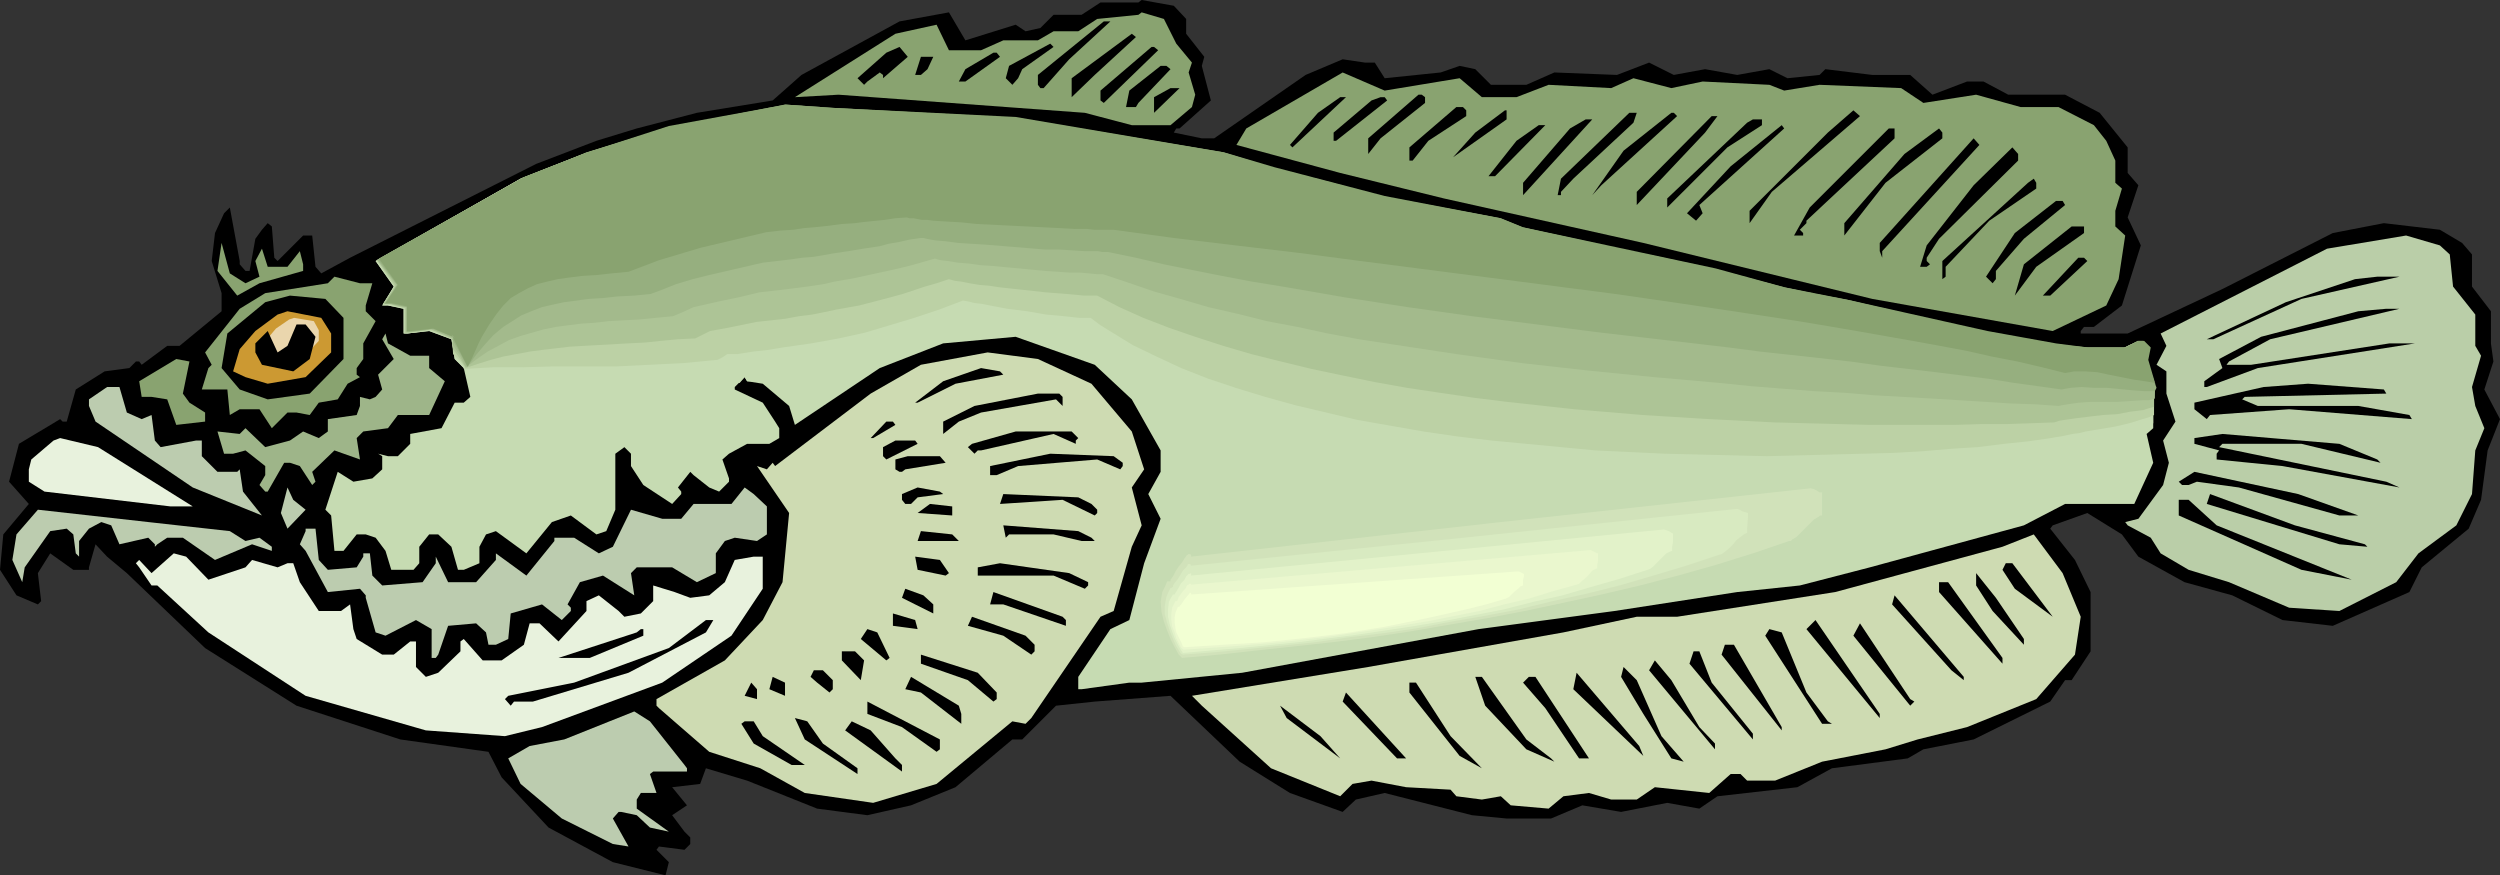 <?xml version="1.0" encoding="UTF-8" standalone="no"?>
<svg
   version="1.0"
   width="129.766mm"
   height="45.434mm"
   id="svg119"
   sodipodi:docname="Fish 219.wmf"
   xmlns:inkscape="http://www.inkscape.org/namespaces/inkscape"
   xmlns:sodipodi="http://sodipodi.sourceforge.net/DTD/sodipodi-0.dtd"
   xmlns="http://www.w3.org/2000/svg"
   xmlns:svg="http://www.w3.org/2000/svg">
  <rect width="100%" height="100%" fill="#333333" stroke="none"/>
  <sodipodi:namedview
     id="namedview119"
     pagecolor="#ffffff"
     bordercolor="#000000"
     borderopacity="0.25"
     inkscape:showpageshadow="2"
     inkscape:pageopacity="0.0"
     inkscape:pagecheckerboard="0"
     inkscape:deskcolor="#d1d1d1"
     inkscape:document-units="mm" />
  <defs
     id="defs1">
    <pattern
       id="WMFhbasepattern"
       patternUnits="userSpaceOnUse"
       width="6"
       height="6"
       x="0"
       y="0" />
  </defs>
  <path
     style="fill:#000000;fill-opacity:1;fill-rule:evenodd;stroke:none"
     d="m 232.704,3.715 v 2.908 l 3.555,4.523 -0.485,1.777 1.778,6.785 -6.141,5.492 h -0.646 l -0.485,0.808 5.494,1.131 h 2.424 l 17.938,-12.439 7.272,-3.069 4.363,0.646 h 1.939 l 1.939,3.069 10.989,-1.131 3.717,-1.292 3.07,0.646 3.07,3.069 h 6.949 l 5.494,-2.423 12.282,0.485 6.302,-2.423 4.848,2.423 6.141,-1.131 6.302,1.131 6.302,-1.131 3.555,1.777 6.302,-0.646 1.131,-1.131 9.211,1.131 h 7.434 l 4.363,3.877 6.787,-2.585 h 3.232 l 4.848,2.585 h 11.15 l 6.787,3.554 5.494,6.785 v 5.008 l 2.101,2.423 -2.101,6.3 2.586,5.492 -3.717,11.793 -5.494,4.2 h -1.939 l -0.646,0.808 v 0.485 h 9.211 l 18.584,-8.723 21.654,-10.985 10.019,-1.939 10.989,1.292 4.363,2.585 1.939,2.262 v 6.3 l 3.717,4.846 v 6.3 l 0.485,3.554 -1.778,5.492 3.07,5.816 -2.424,6.139 -1.293,9.693 -2.424,5.654 -9.211,7.592 -2.424,4.846 -15.029,6.623 -9.858,-1.131 -9.858,-4.846 -9.373,-2.585 -9.05,-5.008 -3.232,-4.362 -6.787,-4.2 -6.787,2.423 -0.485,0.646 4.848,6.139 3.07,6.3 v 11.631 l -3.717,5.654 h -1.293 l -2.909,4.2 -15.029,7.431 -9.858,1.939 -3.07,1.777 -14.867,1.939 -6.787,3.715 -15.675,1.777 -3.555,2.423 -6.302,-1.131 -9.05,1.777 -7.595,-1.292 -6.141,2.585 h -8.726 l -6.787,-0.646 -17.13,-4.362 -5.656,1.292 -2.586,2.423 -10.342,-3.715 -9.858,-6.139 -13.574,-12.923 -14.867,1.131 -7.595,0.808 -6.626,6.623 h -1.939 l -11.15,9.369 -8.726,3.554 -8.565,1.939 -9.858,-1.292 -13.736,-5.492 -8.08,-2.423 -1.131,3.069 -5.494,0.646 2.909,3.554 -2.909,1.939 2.424,3.231 1.131,1.131 v 1.292 l -1.131,1.131 -5.01,-0.646 -0.485,0.646 2.424,2.423 -0.646,2.585 -10.342,-2.585 -12.605,-6.785 -9.211,-9.854 -2.586,-5.008 -17.291,-2.423 -20.362,-6.623 -17.938,-11.308 -15.352,-14.7 -3.878,-3.231 -2.262,-2.423 -1.293,4.523 v 0.485 h -3.07 l -4.525,-3.231 -2.424,3.877 0.646,5.492 -0.646,0.646 L 3.232,116.795 0,111.787 0.646,104.841 5.656,98.864 1.778,94.502 l 1.939,-7.431 8.08,-4.846 0.485,0.485 h 0.808 l 1.778,-6.3 5.656,-3.554 4.848,-0.646 1.293,-1.292 h 0.646 l 0.485,0.646 5.01,-3.715 h 2.424 l 8.242,-6.785 V 57.509 l -1.939,-6.3 0.646,-5.492 1.778,-3.877 1.131,-1.131 1.939,10.5 v 0.646 l 1.131,1.292 h 0.808 l 1.131,-6.3 1.293,-1.777 1.131,-1.292 0.808,0.646 0.485,6.139 0.646,0.646 5.01,-5.008 h 1.778 l 0.646,6.139 1.131,1.292 5.656,-3.069 36.522,-18.416 11.797,-4.523 7.918,-2.423 11.797,-3.069 14.867,-2.423 5.656,-5.008 19.23,-10.5 9.696,-1.777 3.232,5.492 9.858,-3.069 1.939,1.292 2.909,-0.646 2.586,-2.585 h 5.494 l 3.717,-2.423 h 7.434 L 223.977,0 l 6.302,1.131 z"
     id="path1" />
  <path
     style="fill:#89a370;fill-opacity:1;fill-rule:evenodd;stroke:none"
     d="m 230.765,8.562 3.07,3.715 -0.646,1.939 1.293,4.362 -0.646,2.423 -4.202,3.554 h -7.595 l -9.211,-2.423 -48.318,-3.554 -8.565,0.485 19.715,-12.439 8.08,-1.777 2.424,5.008 h 6.302 l 4.363,-1.939 h 6.787 l 3.07,-1.777 h 4.848 l 3.717,-2.423 8.08,-0.808 0.646,-0.485 4.363,1.292 z"
     id="path2" />
  <path
     style="fill:#000000;fill-opacity:1;fill-rule:evenodd;stroke:none"
     d="m 209.757,11.631 -5.01,5.654 h -0.646 l -0.485,-0.646 v -1.939 L 216.544,4.2 h 1.293 z"
     id="path3" />
  <path
     style="fill:#000000;fill-opacity:1;fill-rule:evenodd;stroke:none"
     d="m 214.766,14.7 -4.525,4.362 v -3.715 l 11.797,-8.723 0.808,0.646 z"
     id="path4" />
  <path
     style="fill:#000000;fill-opacity:1;fill-rule:evenodd;stroke:none"
     d="m 200.545,13.57 -0.808,1.777 -1.131,1.292 -1.293,-1.292 0.646,-2.423 8.08,-4.362 0.646,0.646 z"
     id="path5" />
  <path
     style="fill:#000000;fill-opacity:1;fill-rule:evenodd;stroke:none"
     d="m 173.235,15.347 v -0.646 l -0.646,-0.485 -2.424,1.777 -0.646,0.646 -1.293,-1.292 5.656,-5.008 2.586,-1.131 1.616,1.939 z"
     id="path6" />
  <path
     style="fill:#000000;fill-opacity:1;fill-rule:evenodd;stroke:none"
     d="m 227.209,9.854 -10.666,10.339 -0.646,-0.485 v -1.939 l 10.019,-8.562 h 0.485 z"
     id="path7" />
  <path
     style="fill:#000000;fill-opacity:1;fill-rule:evenodd;stroke:none"
     d="m 196.182,11.146 -6.787,4.846 h -1.293 l 1.293,-2.423 5.494,-3.231 h 0.646 z"
     id="path8" />
  <path
     style="fill:#000000;fill-opacity:1;fill-rule:evenodd;stroke:none"
     d="m 181.961,13.57 -1.293,1.131 h -1.131 l 1.131,-3.554 h 2.424 z"
     id="path9" />
  <path
     style="fill:#000000;fill-opacity:1;fill-rule:evenodd;stroke:none"
     d="m 229.633,13.57 -6.302,6.623 -0.485,0.808 h -1.939 l 0.646,-3.231 6.141,-4.846 h 1.131 z"
     id="path10" />
  <path
     style="fill:#89a370;fill-opacity:1;fill-rule:evenodd;stroke:none"
     d="m 286.355,15.347 4.363,3.715 h 6.787 l 6.302,-2.423 12.282,0.646 4.363,-1.939 7.434,1.939 6.141,-1.292 13.09,0.646 2.909,1.131 6.949,-1.131 15.998,0.646 4.363,2.908 10.342,-1.615 8.726,2.423 h 7.434 l 6.949,3.554 2.424,3.069 1.778,3.877 v 4.362 l 1.293,1.131 -1.293,4.362 v 3.069 l 1.939,1.777 -1.293,8.562 -2.424,5.169 -10.504,5.008 -35.39,-6.3 -44.925,-10.985 -39.107,-8.723 -20.362,-5.008 -20.362,-5.492 1.939,-3.231 18.907,-10.985 8.242,3.554 z"
     id="path11" />
  <path
     style="fill:#000000;fill-opacity:1;fill-rule:evenodd;stroke:none"
     d="m 226.401,22.131 v -3.069 l 3.232,-1.777 h 1.778 z"
     id="path12" />
  <path
     style="fill:#000000;fill-opacity:1;fill-rule:evenodd;stroke:none"
     d="m 279.568,19.062 v 1.131 l -8.726,6.946 -2.424,3.069 v -3.069 l 9.858,-8.562 h 0.646 z"
     id="path13" />
  <path
     style="fill:#000000;fill-opacity:1;fill-rule:evenodd;stroke:none"
     d="m 253.55,28.916 -0.485,-0.485 5.494,-6.3 4.363,-3.069 h 1.131 z"
     id="path14" />
  <path
     style="fill:#000000;fill-opacity:1;fill-rule:evenodd;stroke:none"
     d="m 272.134,19.708 -10.019,7.916 h -0.485 v -1.615 l 7.434,-6.3 1.778,-0.646 h 0.808 z"
     id="path15" />
  <path
     style="fill:#c6dbb2;fill-opacity:1;fill-rule:evenodd;stroke:none"
     d="m 198.606,23.424 40.723,6.785 10.019,3.069 21.493,5.654 22.947,4.362 4.202,1.777 37.814,8.077 13.736,3.554 12.282,2.585 27.31,6.139 13.574,2.423 6.141,0.646 h 7.434 l 2.424,-1.131 h 1.293 l 1.131,1.131 -0.485,2.423 1.778,5.492 v 7.592 l -1.293,1.131 1.293,5.654 -3.717,8.077 h -13.574 l -8.08,4.2 -30.219,8.239 -13.736,3.554 -12.282,1.292 -24.078,3.715 -26.664,3.554 -46.379,8.562 -19.715,1.939 h -2.424 l -9.373,1.292 h -0.646 v -2.423 l 6.302,-9.369 3.717,-1.777 2.909,-11.146 3.232,-8.723 -2.424,-4.846 2.424,-4.362 v -4.2 l -5.656,-10.016 -7.272,-6.785 -15.514,-5.492 -14.221,1.292 -12.443,4.846 -16.645,11.146 -1.131,-3.715 -5.171,-4.362 -3.07,-0.485 -0.485,-0.808 -1.939,1.939 v 0.485 l 5.494,2.585 2.424,3.715 0.808,1.292 v 1.939 l -1.939,1.131 h -4.363 l -3.555,1.939 -1.293,1.131 1.293,3.715 v 0.646 l -1.939,1.939 -1.939,-0.808 -3.07,-2.423 -0.646,-0.646 -2.424,3.069 0.646,0.808 v 0.485 l -1.778,1.939 -5.656,-3.715 -2.424,-3.715 v -2.423 l -1.293,-1.292 -1.778,1.292 v 10.985 l -1.778,4.2 -1.939,0.646 -5.01,-3.715 -3.717,1.292 -5.01,6.139 -5.979,-4.362 -1.939,0.646 -1.293,2.423 v 3.231 l -3.07,1.292 H 89.849 L 88.557,107.264 85.971,104.841 h -1.778 l -1.939,2.423 v 3.231 l -1.131,1.292 h -4.363 l -1.131,-3.715 -1.939,-2.585 -1.939,-0.646 h -1.778 l -2.586,3.231 h -1.778 l -0.646,-6.946 -1.131,-1.131 2.424,-7.431 3.07,1.939 3.717,-0.646 1.939,-1.777 v -2.585 l -0.808,-0.485 1.939,0.485 h 1.939 l 2.424,-2.423 v -1.939 l 6.141,-1.131 2.586,-5.008 h 1.778 L 92.273,77.863 90.981,72.209 89.203,70.433 88.557,66.555 84.194,64.94 79.83,65.425 h -0.646 v -4.846 l -3.07,-0.646 h -1.131 l 2.262,-3.715 -3.555,-5.008 28.442,-16.154 12.443,-4.846 15.998,-5.008 22.947,-4.2 9.211,0.646 z"
     id="path16" />
  <path
     style="fill:#000000;fill-opacity:1;fill-rule:evenodd;stroke:none"
     d="m 287.648,21.647 v 1.131 l -7.434,4.846 -3.07,3.877 h -0.646 v -2.585 l 9.211,-7.916 h 1.293 z"
     id="path17" />
  <path
     style="fill:#000000;fill-opacity:1;fill-rule:evenodd;stroke:none"
     d="m 295.566,23.424 -10.504,7.431 4.363,-4.846 5.818,-4.362 h 0.323 z"
     id="path18" />
  <path
     style="fill:#000000;fill-opacity:1;fill-rule:evenodd;stroke:none"
     d="m 347.601,37.639 -4.363,6.139 v -2.423 l 15.352,-15.347 5.01,-4.362 1.293,1.131 z"
     id="path19" />
  <path
     style="fill:#000000;fill-opacity:1;fill-rule:evenodd;stroke:none"
     d="m 320.452,24.07 -11.797,10.985 -2.424,2.585 v 0.646 h -0.646 l 0.646,-3.231 13.413,-12.923 h 1.454 z"
     id="path20" />
  <path
     style="fill:#000000;fill-opacity:1;fill-rule:evenodd;stroke:none"
     d="m 329.017,22.777 -14.867,13.57 -1.778,1.939 6.141,-8.723 9.373,-7.431 h 0.485 z"
     id="path21" />
  <path
     style="fill:#000000;fill-opacity:1;fill-rule:evenodd;stroke:none"
     d="m 334.512,26.008 -13.413,14.216 v -2.585 l 14.706,-14.862 h 1.131 z"
     id="path22" />
  <path
     style="fill:#000000;fill-opacity:1;fill-rule:evenodd;stroke:none"
     d="m 298.798,38.286 v -2.423 l 9.211,-10.662 3.07,-1.777 h 1.293 z"
     id="path23" />
  <path
     style="fill:#000000;fill-opacity:1;fill-rule:evenodd;stroke:none"
     d="m 345.662,24.554 -6.787,4.362 -11.797,11.793 v -1.777 l 15.675,-14.862 1.131,-0.646 h 1.778 z"
     id="path24" />
  <path
     style="fill:#000000;fill-opacity:1;fill-rule:evenodd;stroke:none"
     d="m 293.304,34.57 h -1.293 l 5.494,-6.946 4.363,-3.069 h 1.293 z"
     id="path25" />
  <path
     style="fill:#000000;fill-opacity:1;fill-rule:evenodd;stroke:none"
     d="m 333.38,40.224 0.646,1.615 -1.293,1.454 -1.778,-1.454 8.565,-9.208 10.019,-8.077 0.485,0.646 z"
     id="path26" />
  <path
     style="fill:#000000;fill-opacity:1;fill-rule:evenodd;stroke:none"
     d="M 371.68,27.139 354.388,43.293 v 0.485 l -1.293,1.292 0.646,0.646 v 0.485 h -1.778 l 3.07,-5.492 15.514,-15.508 h 1.131 z"
     id="path27" />
  <path
     style="fill:#000000;fill-opacity:1;fill-rule:evenodd;stroke:none"
     d="m 381.052,27.139 -11.15,8.723 -8.08,10.339 V 43.778 l 11.797,-13.57 6.787,-5.008 0.646,0.808 z"
     id="path28" />
  <path
     style="fill:#000000;fill-opacity:1;fill-rule:evenodd;stroke:none"
     d="m 369.256,49.27 v 1.292 l -0.485,-1.292 v -1.615 l 18.422,-20.516 1.131,1.292 z"
     id="path29" />
  <path
     style="fill:#000000;fill-opacity:1;fill-rule:evenodd;stroke:none"
     d="m 395.92,31.501 -15.514,15.347 -2.424,3.715 v 0.646 l 0.646,0.646 -0.646,0.485 h -1.293 l 1.293,-4.2 9.211,-11.793 7.595,-7.431 1.131,1.292 z"
     id="path30" />
  <path
     style="fill:#000000;fill-opacity:1;fill-rule:evenodd;stroke:none"
     d="m 399.475,36.993 -9.211,6.3 -8.565,9.046 v 1.939 l -0.646,0.485 v -3.554 l 16.806,-15.347 1.131,-0.808 0.485,0.808 z"
     id="path31" />
  <path
     style="fill:#000000;fill-opacity:1;fill-rule:evenodd;stroke:none"
     d="m 405.131,40.224 -8.08,6.623 -5.494,6.3 v 1.615 l -0.646,0.808 -1.293,-1.292 5.656,-8.562 8.08,-6.3 h 1.293 z"
     id="path32" />
  <path
     style="fill:#000000;fill-opacity:1;fill-rule:evenodd;stroke:none"
     d="m 408.848,45.717 -9.373,6.623 -4.202,5.654 1.778,-6.139 9.373,-7.431 h 2.424 z"
     id="path33" />
  <path
     style="fill:#bacea8;fill-opacity:1;fill-rule:evenodd;stroke:none"
     d="m 480.598,49.917 0.646,6.3 4.363,5.492 v 6.139 l 1.131,1.939 -1.778,6.139 0.646,3.715 1.778,4.362 -1.778,4.362 -0.646,8.562 -3.07,6.139 -7.434,5.492 -4.363,5.654 -11.15,5.654 -9.858,-0.646 -11.797,-5.008 -7.918,-2.423 -5.494,-3.231 -1.939,-3.069 -4.525,-2.423 -0.485,-0.646 2.586,-0.646 4.848,-6.623 1.131,-4.362 -1.131,-4.362 2.424,-3.715 -1.778,-5.492 v -4.362 l -1.939,-1.292 1.939,-3.715 -1.131,-2.423 32.643,-16.639 15.514,-2.585 6.626,1.939 z"
     id="path34" />
  <path
     style="fill:#89a370;fill-opacity:1;fill-rule:evenodd;stroke:none"
     d="m 48.157,55.571 2.747,-1.292 -0.808,-3.069 1.293,-2.423 1.131,3.554 h 3.878 l 2.424,-3.069 0.646,2.585 v 1.292 l -8.565,2.423 -4.363,2.423 -3.878,-4.846 0.808,-5.492 1.616,5.977 z"
     id="path35" />
  <path
     style="fill:#000000;fill-opacity:1;fill-rule:evenodd;stroke:none"
     d="m 409.494,51.209 -7.272,6.785 h -1.454 l 6.949,-7.431 h 1.131 z"
     id="path36" />
  <path
     style="fill:#89a370;fill-opacity:1;fill-rule:evenodd;stroke:none"
     d="m 73.043,55.571 -1.293,4.362 v 1.131 l 1.939,1.939 -2.424,4.362 v 3.069 l -1.293,1.777 v 1.292 l 0.646,0.485 -2.424,1.292 -1.939,3.069 -3.717,0.646 -1.778,2.423 -2.586,-0.485 h -1.778 l -3.07,3.069 -2.424,-3.715 h -3.878 l -1.939,1.131 -0.485,-5.008 h -5.01 l 1.293,-4.2 0.646,-0.646 -1.293,-2.423 6.787,-8.562 5.01,-3.069 12.282,-1.939 1.293,-1.292 5.01,1.292 z"
     id="path37" />
  <path
     style="fill:#000000;fill-opacity:1;fill-rule:evenodd;stroke:none"
     d="m 451.51,58.64 -17.291,7.916 h -1.293 l 15.514,-7.269 13.574,-4.523 4.363,-0.485 h 4.363 z"
     id="path38" />
  <path
     style="fill:#000000;fill-opacity:1;fill-rule:evenodd;stroke:none"
     d="m 67.387,62.355 v 8.077 l -6.626,6.785 -8.242,1.131 -5.494,-1.939 -3.555,-4.2 1.131,-6.785 7.434,-6.139 4.848,-1.292 6.949,0.646 z"
     id="path39" />
  <path
     style="fill:#000000;fill-opacity:1;fill-rule:evenodd;stroke:none"
     d="m 445.369,66.555 -8.08,4.362 -0.485,0.646 h 4.848 l 27.149,-4.2 h 5.01 l -30.866,4.846 -10.019,3.715 h -0.485 v -1.131 l 3.555,-2.585 -0.646,-1.777 8.242,-4.362 19.069,-5.008 5.494,-0.485 h 2.586 z"
     id="path40" />
  <path
     style="fill:#cc9932;fill-opacity:1;fill-rule:evenodd;stroke:none"
     d="m 64.963,65.425 v 3.715 l -5.01,4.846 -7.434,1.292 -4.363,-1.292 -2.424,-1.131 1.293,-4.362 3.07,-3.554 4.363,-3.231 1.939,-0.646 6.626,1.292 z"
     id="path41" />
  <path
     style="fill:#ead6ad;fill-opacity:1;fill-rule:evenodd;stroke:none"
     d="m 62.539,64.779 v 2.1 l -2.747,2.908 -4.363,0.646 -2.424,-0.646 -1.293,-0.646 0.646,-2.585 1.778,-2.1 2.586,-1.777 0.97,-0.323 3.878,0.646 z"
     id="path42" />
  <path
     style="fill:#000000;fill-opacity:1;fill-rule:evenodd;stroke:none"
     d="m 61.893,66.071 -1.131,4.362 -3.232,2.423 -6.141,-1.292 -1.293,-2.423 V 67.363 l 2.424,-2.423 1.939,4.2 1.939,-1.292 1.778,-4.2 h 1.778 z"
     id="path43" />
  <path
     style="fill:#9eb589;fill-opacity:1;fill-rule:evenodd;stroke:none"
     d="m 80.477,69.786 h 3.717 v 2.423 l 3.07,2.585 -3.07,6.623 h -6.141 l -1.939,2.585 -4.848,0.646 -1.293,1.292 0.646,4.2 -5.01,-1.777 -4.363,4.2 0.646,1.939 -0.646,0.646 -2.424,-3.715 -1.939,-0.646 h -1.131 l -3.232,5.654 h -0.485 l -1.131,-1.292 1.131,-1.939 v -1.777 l -3.878,-3.069 -2.424,0.646 H 43.955 l -1.293,-4.362 4.363,0.485 1.131,-1.131 3.878,3.715 4.848,-1.292 2.586,-1.777 3.07,1.292 1.778,-1.292 v -2.423 l 5.656,-0.808 0.646,-1.777 v -1.777 l 1.939,0.485 1.131,-0.485 1.293,-1.454 -0.808,-2.908 3.07,-3.069 -2.262,-3.877 0.646,-1.131 0.485,1.939 z"
     id="path44" />
  <path
     style="fill:#cedbb2;fill-opacity:1;fill-rule:evenodd;stroke:none"
     d="m 214.12,75.279 7.918,9.369 2.424,7.431 -2.424,3.554 1.939,7.431 -1.939,4.2 -3.555,12.6 -2.586,1.131 -13.574,19.87 -1.131,1.131 -2.586,-0.485 -14.867,12.277 -12.443,3.715 -13.413,-1.939 -8.726,-4.846 -10.019,-3.231 -9.858,-8.562 -0.485,-0.485 v -1.292 l 13.413,-7.593 7.434,-7.916 3.878,-7.431 1.293,-13.57 -6.302,-9.208 1.939,0.646 1.131,-1.292 0.485,0.646 18.746,-14.216 9.858,-5.654 13.09,-2.423 9.858,1.292 z"
     id="path45" />
  <path
     style="fill:#89a370;fill-opacity:1;fill-rule:evenodd;stroke:none"
     d="m 35.875,77.217 1.293,1.777 3.07,1.939 v 1.777 l -5.656,0.646 -1.778,-5.008 -3.07,-0.485 h -1.939 l -0.485,-3.069 7.272,-4.362 2.586,0.485 z"
     id="path46" />
  <path
     style="fill:#000000;fill-opacity:1;fill-rule:evenodd;stroke:none"
     d="m 196.829,73.502 -9.373,1.777 -7.434,3.715 h -0.485 l 5.494,-4.2 7.434,-2.585 3.717,0.646 z"
     id="path47" />
  <path
     style="fill:#000000;fill-opacity:1;fill-rule:evenodd;stroke:none"
     d="m 468.155,77.217 -27.795,0.646 -0.485,0.485 3.07,1.292 h 19.715 l 10.019,1.777 0.485,0.808 -24.078,-1.939 -15.514,1.131 -0.646,0.808 -2.424,-1.939 v -1.292 l 13.574,-3.069 8.726,-0.646 14.867,1.131 z"
     id="path48" />
  <path
     style="fill:#bcccaf;fill-opacity:1;fill-rule:evenodd;stroke:none"
     d="m 24.886,80.933 2.909,1.292 1.939,-0.808 0.646,5.008 1.131,1.292 6.949,-1.292 h 1.131 v 3.069 l 3.07,3.069 h 3.878 l 0.485,-0.485 0.646,4.362 3.717,4.685 L 37.814,95.633 18.746,82.71 17.453,79.64 v -1.292 l 3.555,-2.423 h 2.424 z"
     id="path49" />
  <path
     style="fill:#000000;fill-opacity:1;fill-rule:evenodd;stroke:none"
     d="m 208.464,77.863 v 1.777 l -1.293,-1.292 -14.706,2.585 -4.363,1.777 -3.07,2.423 v -2.423 l 6.141,-3.069 12.443,-2.423 h 4.202 z"
     id="path50" />
  <path
     style="fill:#000000;fill-opacity:1;fill-rule:evenodd;stroke:none"
     d="m 175.659,83.356 -4.363,2.585 h -0.485 l 3.07,-3.231 h 1.293 z"
     id="path51" />
  <path
     style="fill:#000000;fill-opacity:1;fill-rule:evenodd;stroke:none"
     d="m 211.534,85.941 -0.485,0.485 v 0.646 l -4.363,-1.939 -14.221,3.231 h -0.646 l -0.646,0.646 -1.293,-1.292 0.808,-0.646 8.565,-2.423 h 10.989 z"
     id="path52" />
  <path
     style="fill:#000000;fill-opacity:1;fill-rule:evenodd;stroke:none"
     d="m 466.377,90.141 0.646,0.646 -15.514,-3.715 h -15.514 l -0.646,0.646 32.805,6.785 2.586,1.131 -22.947,-4.2 -12.928,-1.292 v -1.131 l 0.485,-0.646 -4.848,-1.292 v -1.131 l 5.494,-0.808 22.947,1.939 z"
     id="path53" />
  <path
     style="fill:#e8f2dd;fill-opacity:1;fill-rule:evenodd;stroke:none"
     d="M 37.814,99.349 H 33.451 L 8.726,96.441 5.656,94.502 v -2.423 l 0.485,-1.939 4.363,-3.715 1.293,-0.485 7.434,1.777 z"
     id="path54" />
  <path
     style="fill:#000000;fill-opacity:1;fill-rule:evenodd;stroke:none"
     d="m 180.022,87.071 -6.141,3.069 -0.646,-0.646 v -1.777 l 2.424,-1.292 h 3.878 z"
     id="path55" />
  <path
     style="fill:#000000;fill-opacity:1;fill-rule:evenodd;stroke:none"
     d="m 220.261,90.787 v 0.646 l -0.485,0.646 -4.525,-1.939 -15.514,1.292 -4.202,1.777 h -1.293 v -1.777 l 11.797,-2.423 12.443,0.485 z"
     id="path56" />
  <path
     style="fill:#000000;fill-opacity:1;fill-rule:evenodd;stroke:none"
     d="m 185.517,90.787 -7.918,1.292 -0.646,0.485 h -0.485 l -0.808,-0.485 v -1.939 l 2.424,-0.646 h 6.302 z"
     id="path57" />
  <path
     style="fill:#000000;fill-opacity:1;fill-rule:evenodd;stroke:none"
     d="m 462.66,101.126 h -3.717 l -19.715,-5.492 -8.242,-1.131 -1.616,0.646 h -1.293 l -0.646,-0.646 3.07,-1.939 20.362,4.362 z"
     id="path58" />
  <path
     style="fill:#bcccaf;fill-opacity:1;fill-rule:evenodd;stroke:none"
     d="m 59.954,99.995 -3.555,3.715 -1.293,-3.069 1.293,-5.008 1.131,2.423 z"
     id="path59" />
  <path
     style="fill:#bcccaf;fill-opacity:1;fill-rule:evenodd;stroke:none"
     d="m 150.449,99.349 v 5.492 l -1.939,1.292 -4.363,-0.646 -1.939,0.646 -1.778,2.423 v 3.877 l -3.717,1.777 -4.848,-2.908 h -6.949 l -1.131,1.131 0.646,4.362 -6.141,-3.877 -4.525,1.292 -2.424,4.362 0.646,0.646 v 0.646 l -1.778,1.777 -3.878,-3.069 -6.141,1.777 -0.485,5.008 -2.424,1.131 h -1.454 l -0.485,-2.423 -1.939,-1.777 -5.494,0.485 -1.939,5.654 -0.485,0.646 h -0.808 v -5.654 l -3.07,-1.777 -5.979,3.069 -1.939,-0.646 -1.939,-6.785 v -0.485 l -1.131,-1.292 -6.302,0.646 -4.363,-8.077 -1.131,-1.292 1.131,-2.585 v -0.485 h 1.939 l 0.646,6.139 1.778,1.939 5.656,-0.485 1.293,-2.1 v -0.646 h 1.293 l 0.485,4.362 1.939,1.939 7.918,-0.646 2.586,-3.715 v -1.292 l 2.424,5.008 h 5.494 l 3.878,-4.362 v -1.292 l 5.979,4.362 5.494,-6.785 v -0.646 h 3.878 l 4.848,3.069 2.747,-1.292 3.555,-7.269 6.141,1.777 h 3.717 l 2.424,-2.908 h 7.434 l 2.586,-3.231 1.778,1.292 z"
     id="path60" />
  <path
     style="fill:#000000;fill-opacity:1;fill-rule:evenodd;stroke:none"
     d="m 185.032,96.925 -5.01,0.646 -1.293,1.292 h -1.131 l -0.646,-0.808 v -1.131 l 3.07,-1.292 4.363,0.808 z"
     id="path61" />
  <path
     style="fill:#000000;fill-opacity:1;fill-rule:evenodd;stroke:none"
     d="m 214.12,98.864 1.131,1.131 v 0.646 l -0.485,0.485 -6.302,-3.069 -12.282,0.808 0.646,-1.939 14.706,0.646 z"
     id="path62" />
  <path
     style="fill:#000000;fill-opacity:1;fill-rule:evenodd;stroke:none"
     d="m 463.953,106.78 0.485,0.485 -5.494,-0.485 -26.018,-7.916 0.646,-1.939 16.645,6.139 z"
     id="path63" />
  <path
     style="fill:#000000;fill-opacity:1;fill-rule:evenodd;stroke:none"
     d="m 434.865,103.064 26.502,10.662 -9.858,-1.939 -24.078,-10.662 v -3.069 h 1.939 z"
     id="path64" />
  <path
     style="fill:#000000;fill-opacity:1;fill-rule:evenodd;stroke:none"
     d="m 186.809,101.126 -6.787,-0.485 2.424,-1.777 4.363,0.485 z"
     id="path65" />
  <path
     style="fill:#bcccaf;fill-opacity:1;fill-rule:evenodd;stroke:none"
     d="m 45.086,104.195 3.07,1.939 2.747,-0.646 2.424,1.777 v 0.808 l -3.878,-1.292 -7.272,3.069 -6.302,-4.362 h -3.07 l -1.939,1.292 -0.485,0.485 v -0.485 l -1.293,-1.292 -5.656,1.292 -1.616,-3.715 -1.939,-0.646 -2.424,1.292 -1.939,2.423 v 3.069 l -0.646,-0.646 -0.485,-3.715 -1.293,-1.131 -3.232,0.485 -5.01,7.108 -0.485,2.908 -1.939,-4.362 0.808,-5.008 4.202,-4.846 21.654,2.423 z"
     id="path66" />
  <path
     style="fill:#000000;fill-opacity:1;fill-rule:evenodd;stroke:none"
     d="m 214.12,105.487 0.646,0.646 h -2.586 l -5.494,-1.292 h -8.726 l -0.646,0.646 -0.485,-2.423 14.706,1.131 z"
     id="path67" />
  <path
     style="fill:#000000;fill-opacity:1;fill-rule:evenodd;stroke:none"
     d="m 188.102,106.133 h -8.08 l 0.646,-1.939 6.141,0.646 z"
     id="path68" />
  <path
     style="fill:#cedbb2;fill-opacity:1;fill-rule:evenodd;stroke:none"
     d="m 408.201,120.995 -1.131,7.431 -7.595,8.723 -13.574,5.492 -9.696,2.423 -6.302,1.939 -12.443,2.423 -9.211,3.715 h -5.494 l -1.293,-1.292 h -1.939 l -4.202,3.715 -10.666,-1.131 -3.555,2.423 h -5.01 l -4.363,-1.292 -5.01,0.646 -2.909,2.423 -7.434,-0.646 -1.939,-1.777 -3.717,0.646 -5.01,-0.646 -1.131,-1.292 -8.726,-0.485 -6.787,-1.292 -3.717,0.646 -2.424,2.423 -13.574,-5.492 -13.574,-12.277 -1.939,-1.939 34.582,-5.654 38.299,-6.785 14.382,-3.069 h 7.918 l 31.027,-4.846 32.805,-8.885 6.141,-2.423 5.656,7.592 z"
     id="path69" />
  <path
     style="fill:#e8f2dd;fill-opacity:1;fill-rule:evenodd;stroke:none"
     d="m 40.885,113.726 7.272,-2.423 1.293,-1.454 5.01,1.454 1.939,-0.808 h 1.131 l 1.293,3.715 3.717,5.654 h 4.363 l 1.778,-1.292 0.646,4.846 0.646,1.939 5.01,3.069 h 2.262 l 3.232,-2.585 h 1.131 v 5.008 l 1.939,1.939 2.424,-0.808 4.363,-4.2 v -1.939 l 0.646,-0.485 3.717,4.2 h 3.717 l 4.363,-3.069 1.131,-4.2 h 1.939 l 3.717,3.554 5.494,-5.977 v -1.939 l 2.424,-1.131 3.878,3.069 1.131,1.131 3.232,-0.646 2.424,-2.423 v -3.069 l 4.202,1.292 3.07,1.131 3.717,-0.485 3.07,-2.585 1.939,-4.362 3.717,-0.646 h 1.778 v 6.3 l -6.141,9.208 -13.574,9.208 -23.594,8.723 -7.272,1.777 -15.514,-1.131 -23.594,-6.785 -19.069,-12.439 -10.019,-9.208 h -1.131 l -2.424,-3.554 -0.646,-0.808 0.646,-0.646 2.424,2.585 4.363,-3.877 2.424,0.646 z"
     id="path70" />
  <path
     style="fill:#000000;fill-opacity:1;fill-rule:evenodd;stroke:none"
     d="m 186.163,112.434 -0.646,0.485 -5.494,-1.131 -0.485,-2.585 4.848,0.646 z"
     id="path71" />
  <path
     style="fill:#000000;fill-opacity:1;fill-rule:evenodd;stroke:none"
     d="m 213.473,114.211 v 0.646 l -0.646,0.646 -6.141,-2.585 h -14.867 v -1.615 l 4.363,-0.808 13.574,1.939 z"
     id="path72" />
  <path
     style="fill:#000000;fill-opacity:1;fill-rule:evenodd;stroke:none"
     d="m 402.707,120.995 -7.434,-5.492 -2.424,-3.715 0.646,-1.292 h 1.293 z"
     id="path73" />
  <path
     style="fill:#000000;fill-opacity:1;fill-rule:evenodd;stroke:none"
     d="m 397.051,125.357 v 1.131 l -6.141,-6.623 -3.232,-5.008 v -2.423 l 3.878,4.846 z"
     id="path74" />
  <path
     style="fill:#000000;fill-opacity:1;fill-rule:evenodd;stroke:none"
     d="m 392.849,129.072 v 1.131 l -12.443,-14.054 v -1.939 h 1.778 z"
     id="path75" />
  <path
     style="fill:#000000;fill-opacity:1;fill-rule:evenodd;stroke:none"
     d="m 183.093,118.572 v 1.777 l -6.141,-3.069 0.646,-1.777 3.555,1.292 z"
     id="path76" />
  <path
     style="fill:#000000;fill-opacity:1;fill-rule:evenodd;stroke:none"
     d="m 209.11,121.641 v 1.131 l -12.282,-4.2 h -2.586 l 0.646,-2.423 13.574,4.846 z"
     id="path77" />
  <path
     style="fill:#000000;fill-opacity:1;fill-rule:evenodd;stroke:none"
     d="m 385.254,133.434 -2.424,-1.939 -11.635,-12.923 0.485,-1.777 13.574,15.993 z"
     id="path78" />
  <path
     style="fill:#000000;fill-opacity:1;fill-rule:evenodd;stroke:none"
     d="m 180.022,123.418 -4.848,-0.646 v -2.423 l 4.363,1.292 z"
     id="path79" />
  <path
     style="fill:#000000;fill-opacity:1;fill-rule:evenodd;stroke:none"
     d="m 202.969,126.488 v 1.292 l -0.646,0.646 -5.494,-3.715 -6.949,-1.939 0.808,-1.777 10.504,3.715 z"
     id="path80" />
  <path
     style="fill:#000000;fill-opacity:1;fill-rule:evenodd;stroke:none"
     d="m 138.491,124.065 -15.19,7.916 -18.746,5.654 h -3.717 l -0.646,0.808 -1.131,-1.292 0.646,-0.646 12.928,-2.585 18.584,-6.785 7.272,-5.492 h 1.454 z"
     id="path81" />
  <path
     style="fill:#000000;fill-opacity:1;fill-rule:evenodd;stroke:none"
     d="m 368.771,140.865 -14.382,-17.447 1.778,-1.777 12.605,18.416 z"
     id="path82" />
  <path
     style="fill:#000000;fill-opacity:1;fill-rule:evenodd;stroke:none"
     d="m 375.558,137.634 -0.808,0.808 -11.15,-13.731 1.293,-2.423 9.858,14.862 z"
     id="path83" />
  <path
     style="fill:#000000;fill-opacity:1;fill-rule:evenodd;stroke:none"
     d="m 126.209,124.711 -10.504,4.362 h -6.141 l 15.352,-5.008 0.808,-0.646 h 0.485 z"
     id="path84" />
  <path
     style="fill:#000000;fill-opacity:1;fill-rule:evenodd;stroke:none"
     d="m 174.528,129.072 -0.646,0.485 -5.01,-4.2 1.293,-1.939 1.939,0.646 z"
     id="path85" />
  <path
     style="fill:#000000;fill-opacity:1;fill-rule:evenodd;stroke:none"
     d="m 354.388,135.857 4.202,5.654 0.808,0.485 h -1.939 l -11.15,-17.285 0.808,-1.292 2.424,0.646 z"
     id="path86" />
  <path
     style="fill:#000000;fill-opacity:1;fill-rule:evenodd;stroke:none"
     d="m 349.54,142.642 v 0.646 l -11.797,-14.862 0.646,-1.939 h 1.778 z"
     id="path87" />
  <path
     style="fill:#000000;fill-opacity:1;fill-rule:evenodd;stroke:none"
     d="m 169.518,129.557 -0.646,3.877 -3.717,-3.877 v -1.777 h 2.586 z"
     id="path88" />
  <path
     style="fill:#000000;fill-opacity:1;fill-rule:evenodd;stroke:none"
     d="m 335.804,133.919 8.08,10.016 v 1.131 l -12.443,-14.862 0.808,-2.423 h 1.131 z"
     id="path89" />
  <path
     style="fill:#000000;fill-opacity:1;fill-rule:evenodd;stroke:none"
     d="m 195.536,135.857 v 1.292 l -0.646,0.485 -5.01,-4.2 -9.211,-3.231 v -1.777 l 11.15,3.554 z"
     id="path90" />
  <path
     style="fill:#000000;fill-opacity:1;fill-rule:evenodd;stroke:none"
     d="m 333.38,142.642 3.07,3.231 v 1.131 l -12.928,-15.508 1.131,-1.939 3.232,3.877 z"
     id="path91" />
  <path
     style="fill:#000000;fill-opacity:1;fill-rule:evenodd;stroke:none"
     d="m 325.947,144.419 4.363,5.008 -2.424,-0.646 -5.494,-8.723 -4.363,-7.269 0.485,-1.939 2.586,2.585 z"
     id="path92" />
  <path
     style="fill:#000000;fill-opacity:1;fill-rule:evenodd;stroke:none"
     d="m 163.377,133.434 v 1.777 l -0.646,0.646 -2.424,-1.939 -1.293,-1.131 0.646,-1.292 h 1.778 z"
     id="path93" />
  <path
     style="fill:#000000;fill-opacity:1;fill-rule:evenodd;stroke:none"
     d="m 322.392,148.296 -13.736,-13.085 0.646,-3.231 12.282,14.377 z"
     id="path94" />
  <path
     style="fill:#000000;fill-opacity:1;fill-rule:evenodd;stroke:none"
     d="m 154.005,136.503 -3.07,-1.292 0.646,-2.423 2.424,1.131 z"
     id="path95" />
  <path
     style="fill:#000000;fill-opacity:1;fill-rule:evenodd;stroke:none"
     d="m 188.587,140.057 v 1.939 l -7.918,-6.139 -3.07,-0.646 1.131,-2.423 9.373,5.654 z"
     id="path96" />
  <path
     style="fill:#000000;fill-opacity:1;fill-rule:evenodd;stroke:none"
     d="m 299.444,145.065 4.848,3.715 0.646,0.646 -5.494,-2.423 -8.08,-8.562 -1.939,-5.654 h 1.293 z"
     id="path97" />
  <path
     style="fill:#000000;fill-opacity:1;fill-rule:evenodd;stroke:none"
     d="m 311.726,148.781 h -1.939 l -6.626,-9.854 -4.363,-5.008 1.131,-1.131 h 1.293 z"
     id="path98" />
  <path
     style="fill:#000000;fill-opacity:1;fill-rule:evenodd;stroke:none"
     d="m 148.51,137.15 -2.424,-0.646 1.293,-2.585 1.131,1.292 z"
     id="path99" />
  <path
     style="fill:#000000;fill-opacity:1;fill-rule:evenodd;stroke:none"
     d="m 284.577,144.419 6.141,6.3 -4.363,-2.423 -9.858,-12.439 v -1.939 h 1.293 z"
     id="path100" />
  <path
     style="fill:#000000;fill-opacity:1;fill-rule:evenodd;stroke:none"
     d="m 274.073,148.781 -10.666,-11.146 0.646,-1.777 11.797,12.923 z"
     id="path101" />
  <path
     style="fill:#000000;fill-opacity:1;fill-rule:evenodd;stroke:none"
     d="m 184.385,147.004 -0.646,0.485 -6.787,-4.846 -6.787,-2.585 v -2.423 l 14.221,7.431 z"
     id="path102" />
  <path
     style="fill:#000000;fill-opacity:1;fill-rule:evenodd;stroke:none"
     d="m 262.923,148.781 -10.504,-7.916 -1.293,-2.423 7.918,5.977 z"
     id="path103" />
  <path
     style="fill:#bcccaf;fill-opacity:1;fill-rule:evenodd;stroke:none"
     d="m 134.289,150.073 0.485,0.646 v 0.646 h -6.626 l -0.646,0.485 1.293,3.715 h -3.07 l -0.808,1.292 v 1.777 l 6.302,4.523 -3.717,-0.808 -2.586,-2.423 -3.07,-0.646 h -0.485 l -1.131,1.292 3.07,5.492 -3.07,-0.485 -10.019,-5.008 -8.08,-6.785 -2.424,-5.008 4.202,-2.423 6.787,-1.292 13.736,-5.492 3.07,1.939 z"
     id="path104" />
  <path
     style="fill:#000000;fill-opacity:1;fill-rule:evenodd;stroke:none"
     d="m 161.438,145.873 6.787,4.846 v 1.131 l -10.342,-6.785 -1.939,-4.2 2.424,0.646 z"
     id="path105" />
  <path
     style="fill:#000000;fill-opacity:1;fill-rule:evenodd;stroke:none"
     d="m 149.641,144.419 8.242,5.654 h -2.586 l -7.434,-4.2 -2.424,-3.877 0.646,-0.485 h 1.778 z"
     id="path106" />
  <path
     style="fill:#000000;fill-opacity:1;fill-rule:evenodd;stroke:none"
     d="m 175.659,148.781 1.293,1.292 v 1.292 l -11.15,-8.077 1.293,-1.777 3.717,1.777 z"
     id="path107" />
  <path
     style="fill:#c6dbb2;fill-opacity:1;fill-rule:evenodd;stroke:none"
     d="m 422.422,83.033 -0.97,0.646 -1.131,0.485 -2.747,0.969 -2.909,0.969 -2.909,0.808 -2.909,0.646 -2.747,0.646 -1.293,0.323 -1.131,0.162 -1.131,0.323 -0.808,0.162 -2.262,0.485 -2.262,0.485 -4.686,0.969 -5.01,0.969 -5.494,0.808 -5.656,0.646 -5.818,0.646 -6.141,0.646 -6.302,0.485 -6.464,0.323 -6.626,0.323 -6.787,0.162 -6.949,0.162 -6.787,-0.162 -6.949,-0.162 -7.11,-0.323 -6.949,-0.323 -6.949,-0.646 -6.787,-0.646 -6.949,-0.808 -6.626,-1.131 -6.626,-1.131 -6.464,-1.292 -6.141,-1.454 -6.141,-1.615 -5.818,-1.939 -5.656,-1.939 -5.171,-2.1 -2.586,-1.131 -2.424,-1.292 -2.262,-1.292 -2.424,-1.292 -2.101,-1.292 -2.101,-1.454 -1.939,-1.454 -1.939,-1.454 -1.778,-1.615 -1.778,-1.615 h -0.97 l -1.131,-0.162 -1.293,-0.162 h -1.293 l -2.909,-0.485 -5.979,-1.131 -2.909,-0.646 -1.454,-0.323 -1.131,-0.323 -1.131,-0.162 -0.97,-0.323 -5.01,2.1 -5.01,1.939 -5.333,1.777 -5.494,1.615 -5.818,1.454 -5.818,1.131 -6.141,0.969 -5.979,0.808 h -0.485 l -0.485,-0.808 -0.97,1.131 -6.949,0.485 -6.949,0.323 h -7.11 l -6.787,-0.162 -6.787,-0.485 -6.626,-0.646 -6.626,-0.969 -6.302,-1.292 V 72.209 L 89.203,70.433 88.557,66.555 84.194,64.94 79.83,65.425 h -0.646 v -4.846 l -3.07,-0.646 h -1.131 l 2.262,-3.715 -3.555,-5.008 28.442,-16.154 12.443,-4.846 15.998,-5.008 22.947,-4.2 9.211,0.646 35.875,1.777 40.723,6.785 10.019,3.069 21.493,5.654 22.947,4.362 4.202,1.777 37.814,8.077 13.736,3.554 12.282,2.585 27.31,6.139 13.574,2.423 6.141,0.646 h 7.434 l 2.424,-1.131 h 1.293 l 1.131,1.131 -0.485,2.423 1.778,5.492 z"
     id="path108" />
  <path
     style="fill:#bcd1a5;fill-opacity:1;fill-rule:evenodd;stroke:none"
     d="m 422.584,81.417 -1.131,0.485 -1.131,0.323 -2.586,0.808 -2.747,0.646 -2.909,0.485 -2.909,0.485 -1.293,0.323 -1.293,0.162 -2.262,0.485 -1.131,0.162 -0.808,0.162 -4.525,0.646 -4.686,0.485 -5.171,0.646 -5.171,0.323 -5.656,0.485 -5.656,0.323 -5.979,0.162 -6.302,0.162 -6.141,0.162 -6.464,0.162 -6.626,-0.162 -6.626,-0.162 -6.787,-0.162 -6.787,-0.323 -6.787,-0.323 -6.787,-0.646 -6.787,-0.646 -6.787,-0.646 -6.787,-0.808 -6.626,-0.969 -6.464,-1.131 -6.464,-1.131 -6.141,-1.454 -6.141,-1.454 -5.818,-1.615 -5.818,-1.777 -5.333,-1.777 -5.333,-2.1 -4.848,-2.262 -4.686,-2.262 -2.101,-1.292 -2.101,-1.292 -2.101,-1.292 -1.939,-1.454 h -0.97 -1.293 l -1.454,-0.162 -1.454,-0.162 -1.778,-0.162 -1.778,-0.162 -3.717,-0.646 -3.878,-0.485 -3.394,-0.646 -1.616,-0.323 -1.454,-0.162 -1.293,-0.323 -0.97,-0.162 -4.686,1.777 -4.848,1.615 -4.848,1.454 -4.848,1.454 -5.171,1.131 -5.333,0.969 -5.656,0.808 -2.909,0.485 -2.909,0.323 -3.07,0.485 h -1.939 l -0.97,0.646 -0.97,0.485 -6.787,0.646 -6.626,0.323 -6.464,0.323 h -6.302 -6.141 l -5.818,0.162 h -5.818 l -5.656,0.323 v -0.323 l -0.97,-1.292 -1.293,-1.292 -0.162,-2.908 -4.363,-1.777 -2.101,0.323 -2.262,0.323 h -0.646 v -5.008 l -1.454,-0.323 -1.616,-0.323 h -1.131 l 1.131,-1.777 1.131,-1.777 -1.778,-2.585 -1.778,-2.585 28.442,-15.993 12.282,-4.846 15.998,-5.008 11.635,-2.1 11.474,-2.262 9.05,0.808 18.099,0.808 17.938,0.808 40.723,6.946 5.01,1.454 5.01,1.454 10.666,2.908 10.827,2.746 11.474,2.262 11.474,2.1 2.101,0.808 2.262,0.969 18.746,4.039 18.907,4.039 6.787,1.939 6.949,1.777 12.282,2.262 13.574,3.231 13.736,3.231 6.787,1.131 6.787,1.292 3.07,0.323 1.616,0.162 1.454,0.162 h 7.434 l 0.646,-0.323 0.646,-0.323 1.131,-0.646 h 1.293 l 1.293,1.292 -0.323,1.131 -0.323,1.292 1.778,5.492 z"
     id="path109" />
  <path
     style="fill:#adc496;fill-opacity:1;fill-rule:evenodd;stroke:none"
     d="m 422.584,79.802 -1.131,0.323 -0.97,0.323 -2.586,0.323 -2.586,0.485 -2.747,0.162 -2.747,0.323 -2.586,0.323 -2.262,0.323 -0.97,0.162 -0.97,0.323 -4.525,0.162 -4.686,0.162 h -5.01 l -5.333,0.162 h -5.494 -5.494 -5.818 l -6.141,-0.162 -6.141,-0.162 -6.302,-0.162 -6.302,-0.323 -6.464,-0.323 -13.09,-0.808 -13.413,-1.131 -13.251,-1.454 -6.464,-0.808 -6.626,-0.969 -6.464,-0.969 -6.302,-1.131 -6.302,-1.292 -6.141,-1.292 -5.979,-1.454 -5.818,-1.454 -5.494,-1.615 -5.494,-1.777 -5.171,-1.777 -5.01,-1.939 -4.686,-2.1 -4.363,-2.262 h -1.131 -1.454 l -1.616,-0.162 -1.778,-0.162 -2.101,-0.162 -2.101,-0.162 -4.363,-0.485 -4.525,-0.485 -2.101,-0.323 -1.939,-0.162 -1.939,-0.323 -1.616,-0.323 -1.293,-0.162 -1.131,-0.323 -2.424,0.808 -2.262,0.646 -4.363,1.454 -4.202,1.131 -4.363,1.131 -4.525,0.808 -2.262,0.485 -2.424,0.485 -2.586,0.323 -2.586,0.485 -2.909,0.323 -2.909,0.323 -5.494,1.131 -1.778,0.323 -1.778,0.323 -2.909,1.454 -3.394,0.162 -3.394,0.323 -3.07,0.323 -3.232,0.162 -5.818,0.323 -5.656,0.323 -5.494,0.646 -2.424,0.323 -2.586,0.485 -2.586,0.485 -2.424,0.646 -2.586,0.808 -2.424,0.808 V 72.048 L 90.173,70.271 88.88,68.494 v -1.939 l -2.101,-0.969 -2.262,-0.969 -4.363,0.646 H 79.507 v -4.846 l -1.616,-0.323 -1.454,-0.485 h -1.293 l 2.424,-3.554 -3.555,-5.008 28.442,-16.154 6.141,-2.423 6.302,-2.423 7.918,-2.423 7.918,-2.585 11.474,-2.1 11.635,-2.1 4.525,0.323 4.686,0.323 35.875,1.777 40.723,6.785 5.01,1.615 4.848,1.454 21.654,5.654 11.474,2.1 11.312,2.262 2.262,0.808 2.101,0.969 37.814,8.077 13.574,3.554 12.282,2.423 27.472,6.3 6.787,1.292 6.787,1.131 6.141,0.646 h 7.434 l 1.131,-0.646 1.293,-0.485 h 1.293 l 0.485,0.485 0.646,0.646 -0.485,2.423 1.778,5.654 -0.162,1.777 z"
     id="path110" />
  <path
     style="fill:#a3ba8c;fill-opacity:1;fill-rule:evenodd;stroke:none"
     d="m 422.745,78.187 -1.131,0.323 h -1.131 l -2.424,0.162 -2.424,0.162 h -5.333 l -2.424,0.162 -2.262,0.323 -0.97,0.162 -0.808,0.162 -4.525,-0.323 -4.848,-0.162 -5.01,-0.323 -5.171,-0.323 -5.333,-0.323 -5.656,-0.323 -5.656,-0.323 -5.818,-0.485 -5.979,-0.323 -6.141,-0.485 -6.141,-0.485 -6.302,-0.646 -12.766,-1.131 -12.928,-1.292 -12.928,-1.454 -12.928,-1.777 -12.766,-1.939 -6.302,-0.969 -6.141,-1.131 -5.979,-1.292 -5.979,-1.131 -5.818,-1.454 -5.656,-1.292 -5.494,-1.615 -5.171,-1.454 -5.171,-1.777 -4.848,-1.615 h -1.131 l -1.616,-0.162 -1.778,-0.162 h -2.101 l -2.262,-0.162 -2.424,-0.162 -5.171,-0.485 -5.171,-0.485 -2.424,-0.162 -2.262,-0.323 -2.101,-0.162 -1.939,-0.323 -1.454,-0.162 -0.646,-0.162 -0.485,-0.162 -2.262,0.646 -2.262,0.646 -1.939,0.485 -2.101,0.485 -3.717,0.808 -3.717,0.808 -3.717,0.646 -2.101,0.485 -2.101,0.323 -2.424,0.323 -2.424,0.323 -2.747,0.323 -2.909,0.323 -4.04,0.969 -3.878,0.808 -5.01,1.131 -2.101,0.969 -1.939,0.808 -3.394,0.323 -3.232,0.323 -3.07,0.162 -2.909,0.162 -2.747,0.323 -2.586,0.162 -2.586,0.323 -2.424,0.323 -2.424,0.485 -2.262,0.646 -2.262,0.646 -2.262,0.808 -2.101,1.131 -2.101,1.131 -2.101,1.454 -2.101,1.615 -0.162,-0.162 -1.131,-2.262 -1.454,-2.1 0.162,-0.646 v -0.485 l -4.202,-1.777 -2.262,0.323 -2.101,0.162 H 79.669 v -4.846 l -1.616,-0.323 -1.454,-0.323 h -1.131 l 1.131,-1.777 1.293,-1.939 -0.97,-1.131 -0.97,-1.292 -1.939,-2.423 28.603,-16.154 12.282,-4.846 15.998,-5.008 11.474,-2.1 11.635,-2.262 4.525,0.323 4.525,0.323 36.037,1.777 20.362,3.554 20.362,3.392 5.01,1.454 5.01,1.454 10.666,2.908 10.827,2.746 11.312,2.262 11.474,2.1 2.262,0.969 2.101,0.808 37.814,8.077 13.574,3.715 12.443,2.423 13.574,3.069 13.736,3.069 6.787,1.292 6.626,1.292 6.302,0.485 h 7.434 l 2.424,-1.131 h 1.131 l 1.293,1.131 -0.485,2.585 0.808,2.746 0.808,2.746 z"
     id="path111" />
  <path
     style="fill:#96af7f;fill-opacity:1;fill-rule:evenodd;stroke:none"
     d="m 422.745,76.733 h -2.101 l -2.262,-0.162 -5.01,-0.485 h -2.586 l -2.424,-0.162 -2.101,0.162 -0.97,0.162 -0.808,0.162 -4.686,-0.646 -4.686,-0.646 -5.01,-0.808 -5.171,-0.646 -5.171,-0.646 -5.494,-0.646 -5.494,-0.646 -5.818,-0.808 -5.818,-0.646 -5.818,-0.646 -5.979,-0.646 -6.141,-0.808 -12.443,-1.454 -12.605,-1.454 -25.371,-3.231 -12.605,-1.777 -12.443,-1.939 -12.12,-2.1 -5.979,-0.969 -5.979,-1.131 -5.656,-1.131 -5.656,-1.131 -5.494,-1.292 -5.494,-1.131 h -1.131 l -0.808,-0.162 h -0.808 -1.939 l -2.424,-0.162 -2.586,-0.162 h -2.747 l -5.818,-0.485 -5.979,-0.485 -2.747,-0.162 -2.424,-0.162 -2.424,-0.323 -1.939,-0.162 -0.97,-0.162 -0.808,-0.162 -0.646,-0.162 h -0.485 l -2.262,0.323 -2.101,0.485 -1.939,0.323 -1.778,0.485 -3.232,0.485 -2.909,0.485 -3.232,0.485 -1.778,0.323 -1.939,0.323 -2.101,0.162 -2.262,0.323 -2.747,0.323 -2.747,0.323 -10.504,2.423 -3.232,0.808 -3.232,0.969 -2.424,0.969 -2.586,0.969 -3.232,0.323 -3.232,0.162 -2.909,0.323 -2.747,0.162 -2.424,0.323 -2.424,0.323 -2.262,0.485 -2.101,0.485 -2.101,0.808 -1.939,0.808 -1.778,1.131 -1.778,1.131 -1.939,1.615 -1.616,1.777 -1.778,2.1 -1.778,2.423 V 71.886 l -1.454,-2.746 -1.454,-2.585 0.162,-0.162 0.323,-0.162 -4.363,-1.777 -2.101,0.323 -2.262,0.323 H 79.83 v -4.846 l -1.616,-0.323 -1.454,-0.323 h -1.293 l 2.424,-3.715 -3.717,-5.008 14.382,-8.077 14.221,-7.916 12.282,-5.008 15.998,-4.846 11.474,-2.262 11.474,-2.262 4.686,0.323 4.686,0.323 17.776,0.969 17.938,0.969 40.885,6.785 9.858,3.069 10.827,2.746 10.827,2.908 11.474,2.1 11.312,2.1 4.363,1.777 18.907,4.2 9.373,1.939 9.534,2.1 13.574,3.554 6.141,1.292 6.141,1.131 13.736,3.231 13.736,3.069 13.413,2.423 3.07,0.323 3.232,0.323 h 7.434 l 2.424,-1.292 h 1.131 l 0.646,0.646 0.646,0.646 -0.323,1.131 -0.323,1.292 1.939,5.492 z"
     id="path112" />
  <path
     style="fill:#89a370;fill-opacity:1;fill-rule:evenodd;stroke:none"
     d="m 422.745,75.117 -1.939,-0.323 -2.262,-0.323 -4.848,-0.969 -2.262,-0.485 -2.424,-0.162 h -2.101 l -0.808,0.162 -0.97,0.162 -4.525,-1.131 -4.848,-1.131 -5.01,-0.969 -5.01,-1.131 -5.171,-0.969 -5.333,-0.969 -5.494,-0.969 -5.494,-0.969 -5.656,-0.969 -5.818,-0.969 -11.635,-1.777 -11.958,-1.777 -12.282,-1.777 -12.443,-1.615 -12.443,-1.615 -25.048,-3.231 -12.282,-1.615 -12.282,-1.454 -12.12,-1.454 -11.797,-1.615 h -1.131 -0.808 -1.939 l -1.293,-0.162 h -2.424 l -2.909,-0.162 -3.232,-0.162 -6.464,-0.323 -6.626,-0.323 -3.07,-0.323 -2.909,-0.162 -2.586,-0.162 -1.131,-0.162 h -1.131 l -0.808,-0.162 -0.808,-0.162 h -0.808 l -0.485,-0.162 -2.262,0.162 -2.101,0.323 -1.616,0.162 -1.616,0.162 -1.454,0.162 -1.131,0.162 -2.586,0.162 -2.424,0.323 -1.454,0.162 -1.616,0.162 -1.939,0.162 -2.101,0.323 -2.586,0.162 -1.293,0.162 -1.454,0.162 -12.928,3.069 -8.08,2.423 -5.979,2.262 -1.616,0.162 -1.778,0.162 -2.909,0.323 -2.747,0.162 -2.586,0.323 -2.262,0.323 -2.101,0.485 -1.939,0.485 -1.778,0.808 -1.778,0.969 -1.616,0.969 -1.454,1.454 -1.293,1.615 -1.454,2.1 -1.454,2.423 -0.646,1.292 -0.646,1.454 -0.646,1.454 -0.808,1.615 -0.162,-0.162 -3.07,-6.139 0.646,0.646 -4.202,-1.777 -4.363,0.485 H 79.83 v -4.846 l -3.07,-0.646 h -1.131 l 2.424,-3.554 -3.717,-5.169 28.442,-15.993 12.443,-4.846 15.998,-5.169 22.947,-4.2 9.211,0.646 35.875,1.777 40.885,6.946 9.858,2.908 21.654,5.654 22.786,4.362 4.363,1.777 37.814,8.077 13.574,3.715 12.282,2.423 27.472,6.139 13.413,2.423 6.302,0.808 h 7.434 l 2.424,-1.292 h 1.131 l 1.293,1.292 -0.485,2.423 1.616,5.492 z"
     id="path113" />
  <path
     style="fill:#c6dbb2;fill-opacity:1;fill-rule:evenodd;stroke:none"
     d="M 233.673,107.264 369.579,91.756 h 0.323 0.323 l 0.646,0.485 0.808,0.323 0.323,0.162 h 0.162 v 1.131 1.454 l -0.162,1.292 v 1.131 h -0.323 l -0.485,0.323 -0.808,0.646 -0.97,0.808 -0.97,0.969 -0.97,0.969 -0.808,0.969 -0.97,0.646 -0.323,0.162 -0.485,0.162 -8.08,2.746 -8.08,2.423 -8.242,2.423 -8.242,2.262 -8.403,2.1 -8.403,1.939 -8.403,1.777 -8.565,1.615 -8.403,1.454 -8.565,1.454 -8.403,1.131 -8.403,1.292 -8.403,0.969 -8.242,0.969 -8.08,0.808 -8.242,0.808 -0.646,-0.646 -0.808,-1.615 -0.97,-1.777 -0.97,-1.939 -0.646,-1.939 -0.485,-2.1 v -1.131 -1.131 -1.131 l 0.323,-0.969 0.323,-1.131 0.485,-1.131 0.808,-0.162 v -0.162 l 0.162,-0.162 0.323,-0.808 0.646,-0.969 0.646,-1.131 0.808,-0.969 0.646,-0.969 0.162,-0.323 0.162,-0.162 0.162,-0.162 0.162,-0.162 h 0.485 z"
     id="path114" />
  <path
     style="fill:#d1e2ba;fill-opacity:1;fill-rule:evenodd;stroke:none"
     d="m 233.673,109.203 60.762,-6.785 60.762,-6.623 0.646,0.162 0.646,0.323 0.485,0.323 h 0.323 0.162 v 1.131 2.423 0.969 h -0.323 l -0.485,0.323 -0.808,0.485 -0.808,0.808 -1.778,1.777 -0.808,0.808 -0.808,0.485 -0.323,0.323 h -0.323 l -7.11,2.423 -7.272,2.262 -7.434,2.1 -7.434,1.939 -7.595,1.777 -7.434,1.615 -7.595,1.615 -7.595,1.454 -7.595,1.292 -7.434,1.292 -7.595,1.131 -7.595,0.969 -7.434,0.808 -7.434,0.808 -7.272,0.808 -7.272,0.646 -0.323,-0.323 -0.323,-0.323 -0.808,-1.454 -0.808,-1.615 -0.646,-1.615 -0.646,-1.777 -0.485,-1.939 -0.162,-1.939 0.162,-0.969 0.162,-0.969 0.485,-0.969 0.485,-1.131 h 0.646 v -0.162 -0.162 l 0.485,-0.646 0.485,-0.969 0.646,-0.969 0.646,-0.808 0.485,-0.808 0.485,-0.646 h 0.162 v -0.162 h 0.485 l 0.162,0.162 z"
     id="path115" />
  <path
     style="fill:#d8eac1;fill-opacity:1;fill-rule:evenodd;stroke:none"
     d="m 233.673,110.98 53.49,-5.492 53.651,-5.654 0.485,0.162 0.485,0.323 0.646,0.162 0.485,0.162 v 0.808 l -0.162,2.262 v 0.808 l -0.646,0.323 -0.646,0.485 -0.808,0.646 -0.646,0.808 -0.808,0.808 -0.808,0.646 -0.646,0.485 -0.646,0.162 -6.302,2.1 -6.464,1.939 -6.626,1.939 -6.464,1.615 -6.626,1.454 -6.626,1.615 -6.787,1.292 -6.626,1.131 -6.626,1.292 -6.626,0.969 -6.787,0.808 -6.626,0.969 -6.464,0.646 -6.464,0.646 -6.464,0.646 -6.464,0.485 -0.323,-0.162 -0.162,-0.162 -0.808,-1.292 -0.646,-1.454 -0.646,-1.615 -0.485,-1.454 -0.485,-1.777 v -1.615 l 0.162,-0.969 0.162,-0.808 0.323,-0.808 0.485,-0.969 h 0.162 l 0.162,-0.162 h 0.162 v -0.323 l 0.323,-0.485 0.646,-0.808 0.485,-0.808 0.485,-0.808 0.646,-0.646 0.323,-0.485 v -0.162 h 0.162 0.323 z"
     id="path116" />
  <path
     style="fill:#e2f2c9;fill-opacity:1;fill-rule:evenodd;stroke:none"
     d="m 233.673,112.918 46.379,-4.523 46.379,-4.523 0.485,0.162 0.485,0.162 0.485,0.323 0.323,0.162 v 0.808 0.808 l -0.162,0.969 v 0.808 l -0.485,0.162 -0.646,0.323 -1.293,1.292 -1.293,1.292 -0.646,0.485 -0.485,0.162 -5.494,1.777 -5.656,1.615 -5.494,1.615 -5.818,1.292 -5.656,1.454 -5.818,1.131 -5.818,1.131 -5.656,0.969 -11.797,1.777 -11.474,1.454 -11.312,1.131 -5.656,0.485 -5.494,0.485 -0.162,-0.323 -0.162,-0.162 -0.646,-1.131 -0.646,-1.292 -0.485,-1.292 -0.485,-1.454 -0.323,-1.454 v -1.454 l 0.162,-1.454 0.323,-0.646 0.485,-0.808 h 0.323 l 0.162,-0.323 0.323,-0.485 0.808,-1.454 0.646,-0.646 0.323,-0.646 0.323,-0.323 0.162,-0.162 v 0 h 0.162 l 0.323,-0.162 z"
     id="path117" />
  <path
     style="fill:#eaf7ce;fill-opacity:1;fill-rule:evenodd;stroke:none"
     d="m 233.673,114.695 78.376,-6.785 0.323,0.162 0.97,0.485 h 0.162 v 0.646 0.808 l -0.162,0.808 v 0.646 l -0.323,0.162 -0.646,0.323 -0.97,1.131 -1.131,0.969 -0.485,0.485 -0.485,0.162 -4.686,1.292 -4.686,1.454 -4.848,1.131 -4.848,1.292 -4.848,0.969 -4.848,0.969 -9.858,1.615 -9.696,1.454 -9.858,1.131 -9.534,0.808 -9.373,0.646 -0.485,-0.323 -0.97,-1.939 -0.323,-1.131 -0.485,-1.131 -0.162,-1.292 v -1.292 l 0.162,-1.131 0.646,-1.292 h 0.323 l 0.162,-0.323 0.162,-0.485 0.808,-1.131 0.485,-0.485 0.323,-0.646 0.323,-0.162 0.162,-0.162 h 0.323 z"
     id="path118" />
  <path
     style="fill:#f2ffd3;fill-opacity:1;fill-rule:evenodd;stroke:none"
     d="m 233.673,116.634 63.994,-4.523 h 0.323 l 0.323,0.162 0.323,0.162 0.323,0.162 v 0.485 l -0.162,0.646 v 0.646 0.485 l -0.485,0.162 -0.323,0.323 -0.97,0.808 -0.97,0.969 -0.323,0.162 -0.323,0.162 -3.878,1.131 -3.878,0.969 -7.918,1.777 -7.918,1.615 -7.918,1.292 -8.08,0.969 -7.918,0.808 -7.918,0.485 -7.595,0.485 -0.323,-0.162 -0.323,-0.808 -0.485,-0.969 -0.485,-0.969 -0.162,-0.808 -0.162,-1.131 v -0.969 l 0.162,-0.969 0.485,-1.131 h 0.323 v -0.162 l 0.323,-0.323 0.646,-0.969 0.646,-0.808 0.323,-0.323 v -0.162 h 0.323 z"
     id="path119" />
</svg>
